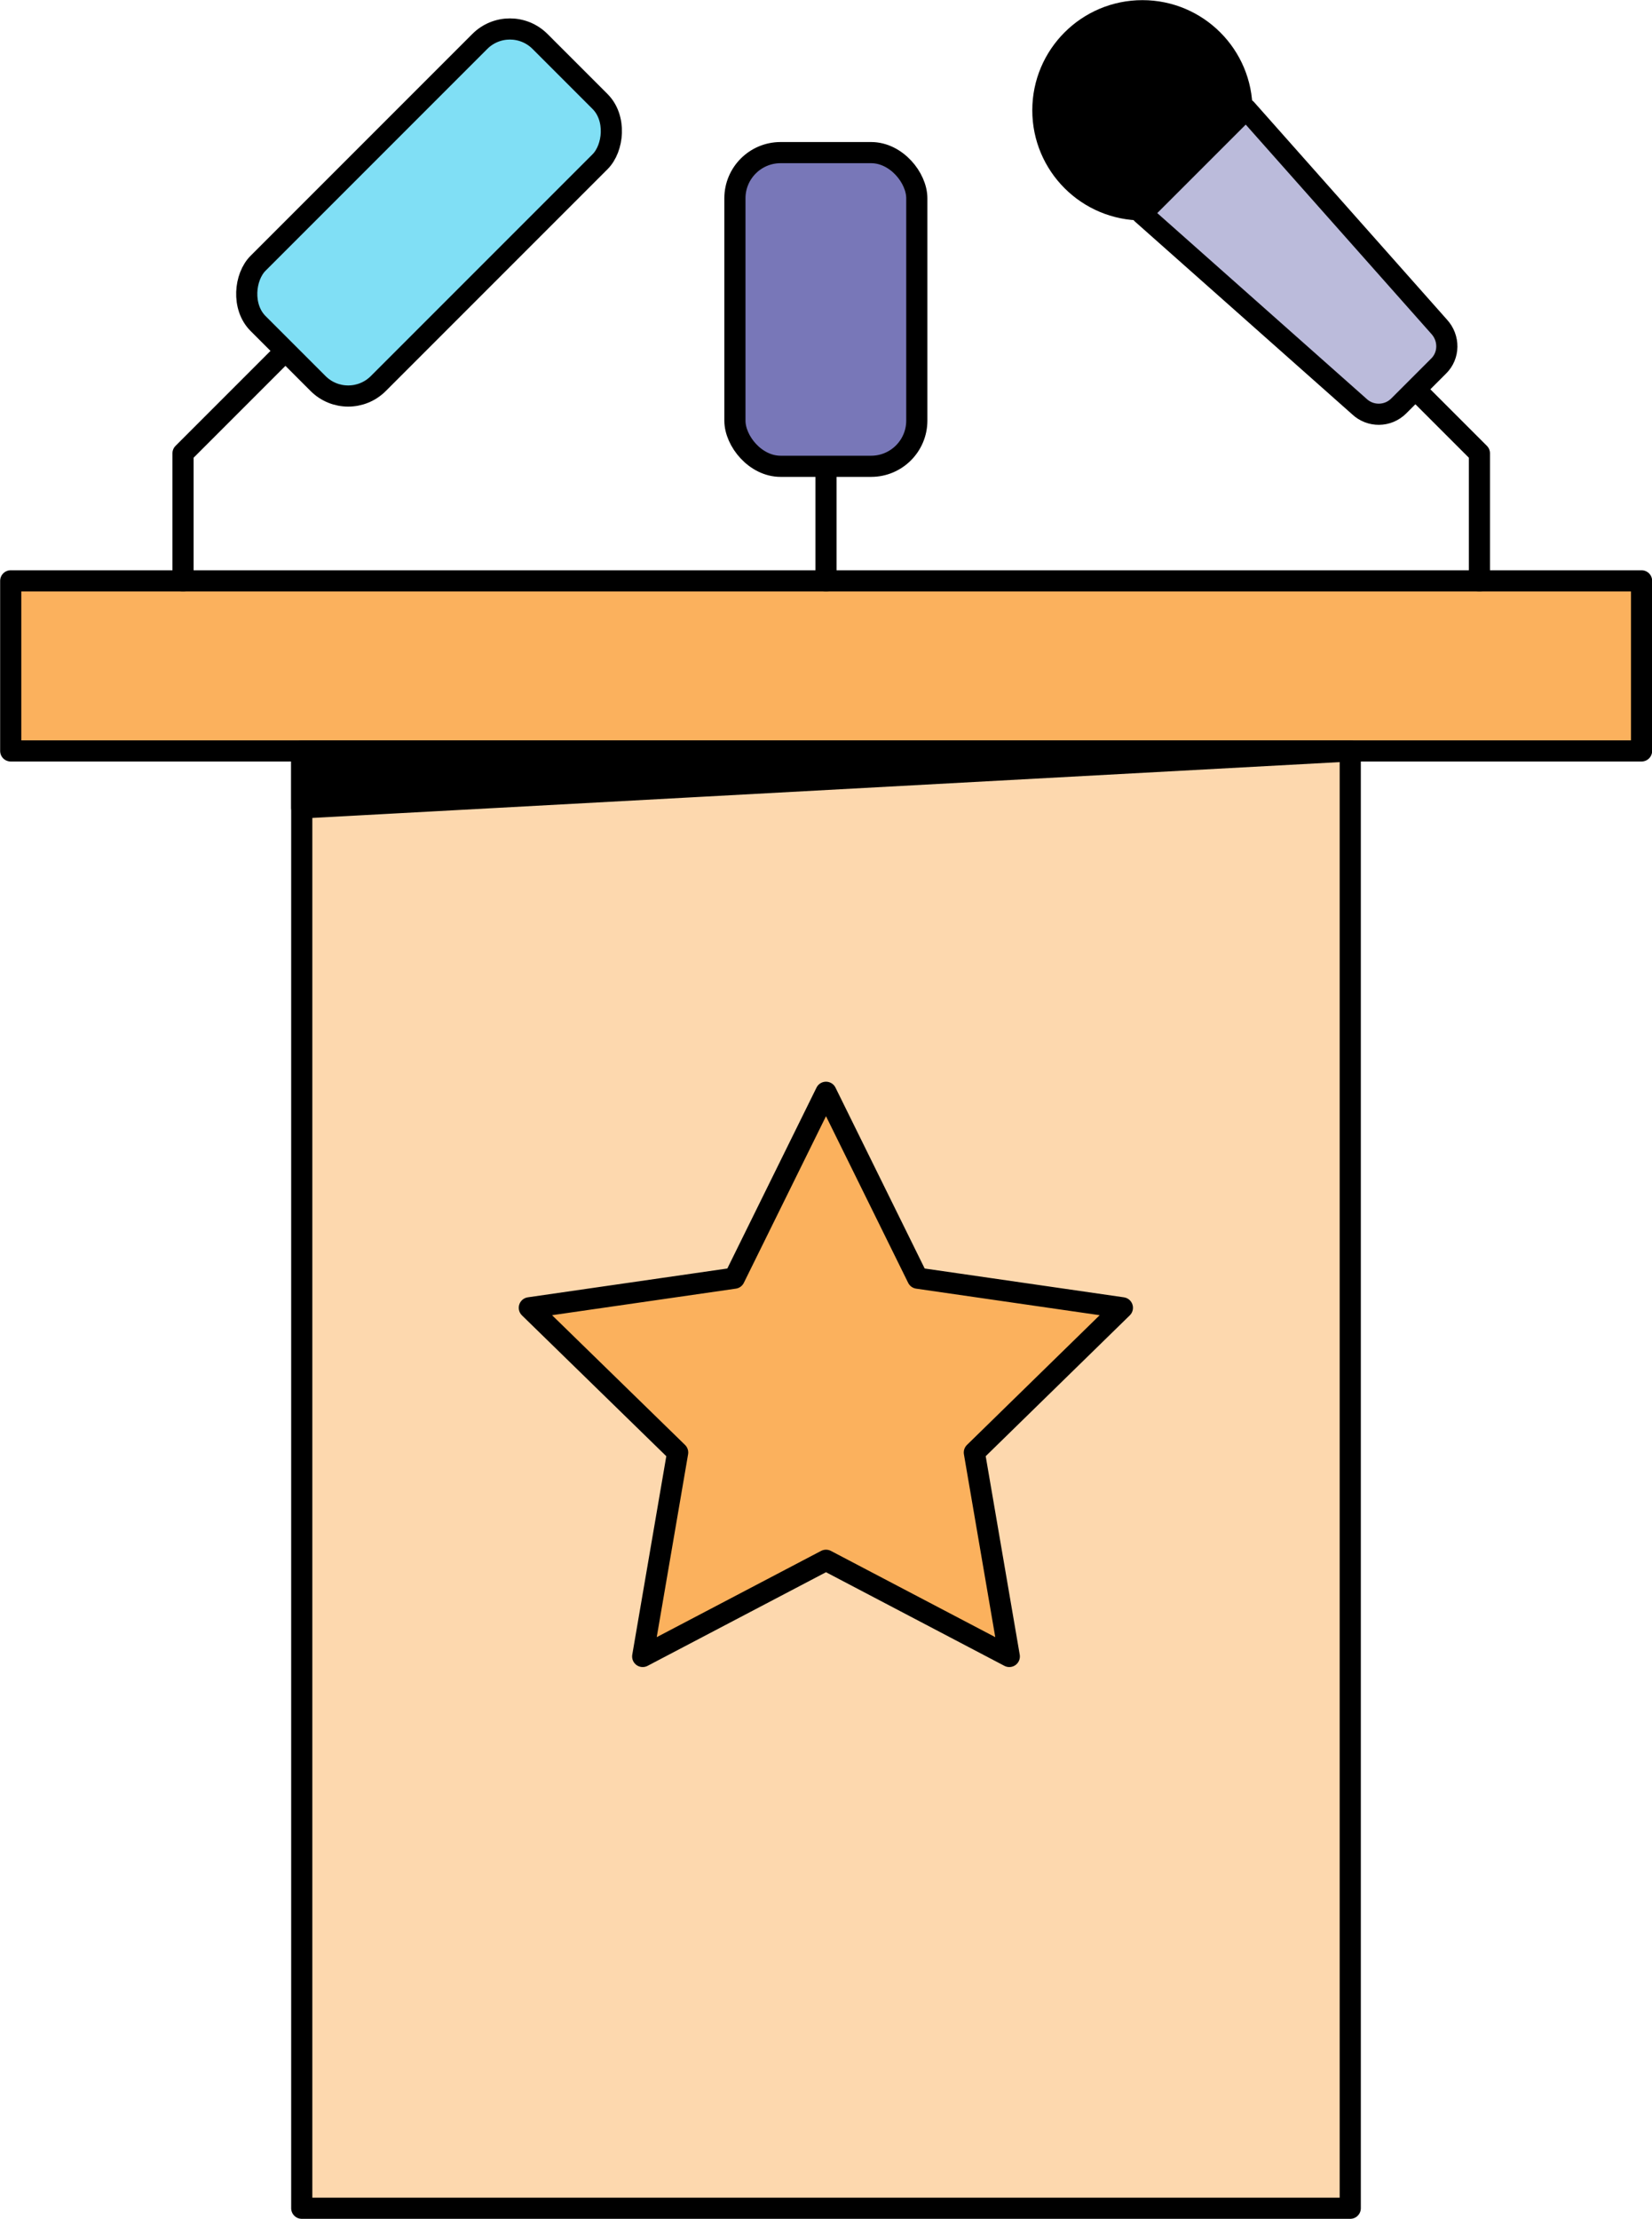 <?xml version="1.0" encoding="UTF-8"?>
<svg id="Layer_2" data-name="Layer 2" xmlns="http://www.w3.org/2000/svg" width="58.58" height="78.66" viewBox="0 0 58.58 78.66">
  <defs>
    <style>
      .cls-1 {
        fill: #80dff5;
      }

      .cls-1, .cls-2, .cls-3, .cls-4, .cls-5, .cls-6, .cls-7 {
        stroke: #000;
        stroke-linecap: round;
        stroke-linejoin: round;
        stroke-width: .75px;
      }

      .cls-2 {
        fill: #fdd8ae;
      }

      .cls-3 {
        fill: #bbbbdb;
      }

      .cls-5 {
        fill: none;
      }

      .cls-6 {
        fill: #7877b8;
      }

      .cls-7 {
        fill: #fbb15d;
      }
    </style>
  </defs>
  <g id="Layer_1-2" data-name="Layer 1">
    <g>
      <rect class="cls-2" x="10.7" y="26.62" width="37.18" height="51.66"/>
      <rect class="cls-7" x=".38" y="20.59" width="57.83" height="6.03"/>
      <polygon class="cls-7" points="29.29 38.72 32.54 45.31 39.8 46.36 34.55 51.49 35.79 58.72 29.29 55.31 22.79 58.72 24.03 51.49 18.77 46.36 26.04 45.31 29.29 38.72"/>
      <polygon class="cls-4" points="47.88 26.62 10.7 26.62 10.7 28.64 47.88 26.62"/>
      <line class="cls-4" x1="29.29" y1="20.59" x2="29.29" y2="16.54"/>
      <rect class="cls-6" x="26.06" y="5.41" width="6.45" height="11.12" rx="1.62" ry="1.62"/>
      <polyline class="cls-5" points="6.49 20.59 6.49 16.07 11.07 11.49"/>
      <rect class="cls-1" x="12.2" y=".46" width="6.03" height="14.14" rx="1.51" ry="1.51" transform="translate(9.78 -8.55) rotate(45)"/>
      <polyline class="cls-5" points="52.46 20.59 52.46 16.07 47.88 11.49"/>
      <g>
        <circle class="cls-4" cx="40.51" cy="3.91" r="3.53"/>
        <path class="cls-3" d="M51,12.99l-1.4,1.4c-.39.39-1.01.39-1.4.02l-7.71-6.84,3.7-3.7,6.84,7.71c.37.4.37,1.02-.02,1.4Z"/>
      </g>
    </g>
  </g>
</svg>